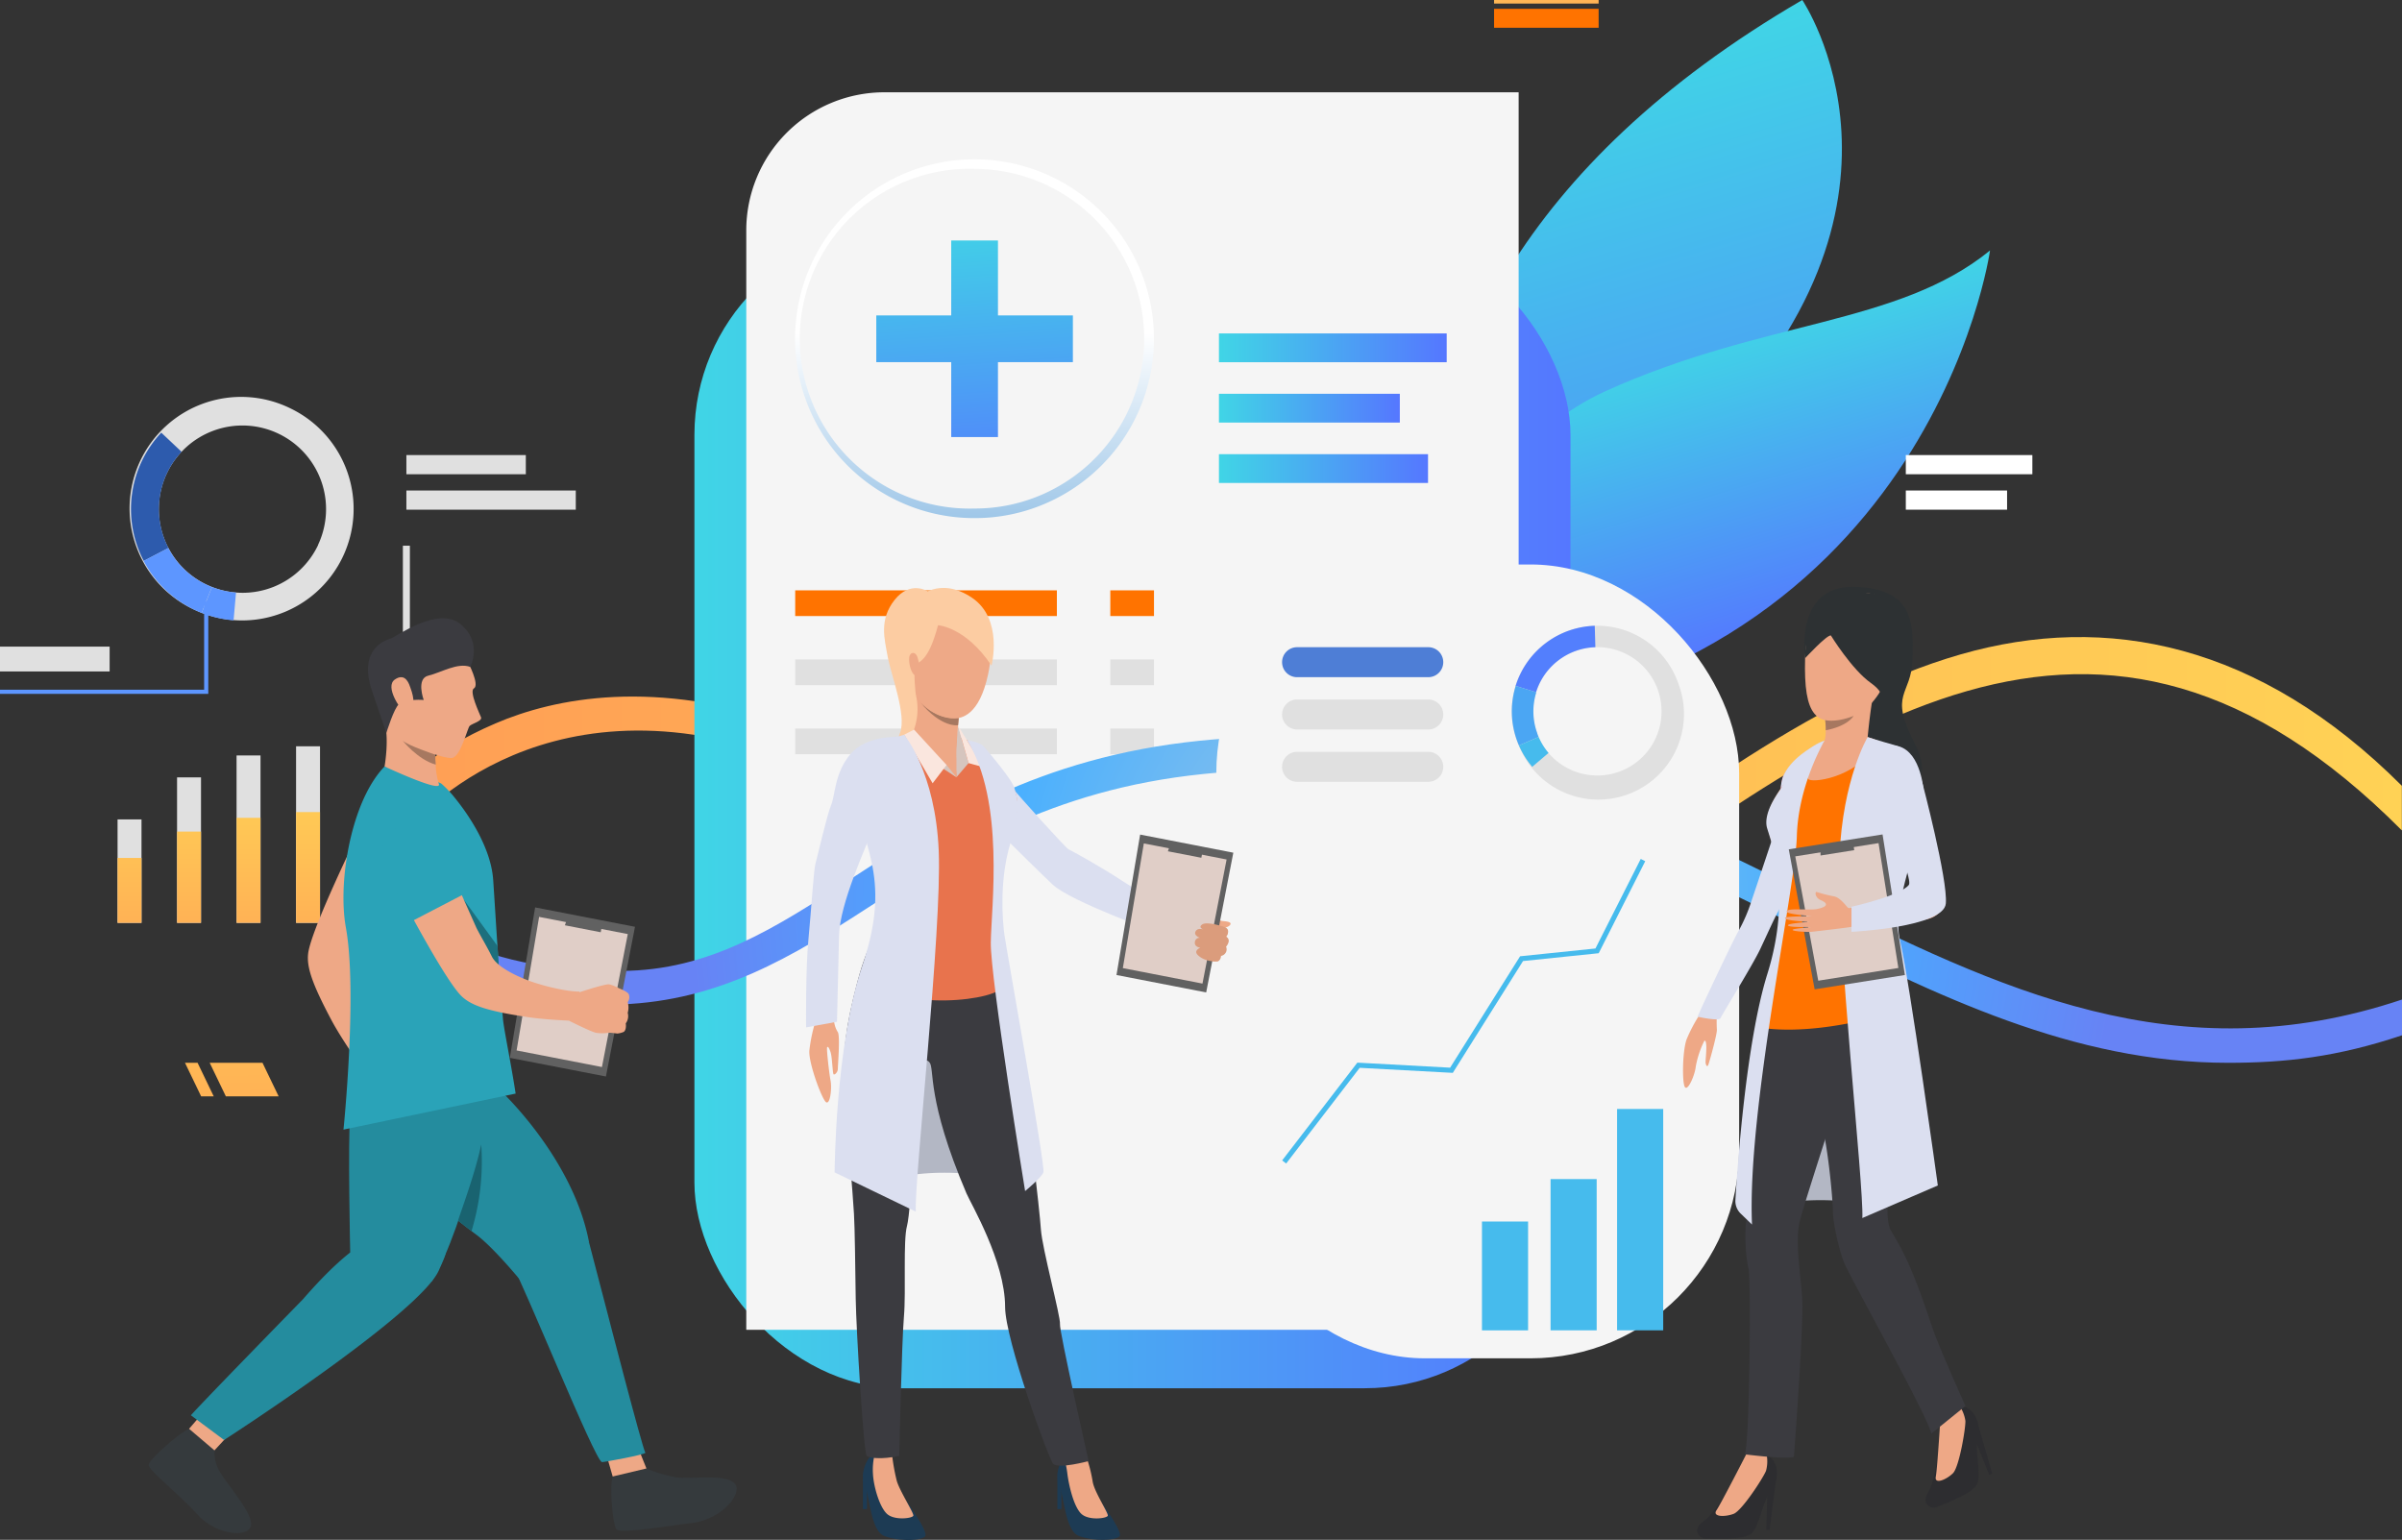 <svg xmlns="http://www.w3.org/2000/svg" xmlns:xlink="http://www.w3.org/1999/xlink" width="700" height="448.78" viewBox="0 0 700 448.78">
  <rect x="0" y="0" width="700" height="448.78" fill="#333333" stroke="none"/>
  <defs>
    <style>
      .cls-1 {
        isolation: isolate;
      }

      .cls-2 {
        fill: #f3f3f3;
      }

      .cls-3 {
        fill: #fff;
      }

      .cls-4 {
        fill: url(#linear-gradient);
      }

      .cls-5 {
        fill: url(#linear-gradient-2);
      }

      .cls-6 {
        fill: url(#linear-gradient-3);
      }

      .cls-7 {
        fill: #e0e0e0;
      }

      .cls-8 {
        fill: url(#linear-gradient-4);
      }

      .cls-9 {
        fill: url(#linear-gradient-5);
      }

      .cls-10 {
        fill: url(#linear-gradient-6);
      }

      .cls-11 {
        fill: url(#linear-gradient-7);
      }

      .cls-12 {
        fill: url(#linear-gradient-8);
      }

      .cls-13 {
        fill: url(#linear-gradient-9);
      }

      .cls-14, .cls-21 {
        fill: #f5f5f5;
      }

      .cls-15 {
        fill: url(#linear-gradient-10);
      }

      .cls-16 {
        fill: url(#linear-gradient-11);
      }

      .cls-17 {
        fill: url(#linear-gradient-12);
      }

      .cls-18 {
        fill: url(#linear-gradient-13);
      }

      .cls-19 {
        fill: #ff7300;
      }

      .cls-20 {
        fill: url(#radial-gradient);
      }

      .cls-21 {
        mix-blend-mode: hard-light;
      }

      .cls-22 {
        fill: #537ffd;
      }

      .cls-23 {
        fill: #4ba6f3;
      }

      .cls-24 {
        fill: #46bbed;
      }

      .cls-25 {
        fill: #4e7ed6;
      }

      .cls-26 {
        fill: #b3b7c4;
      }

      .cls-27 {
        fill: #eea987;
      }

      .cls-28 {
        fill: #fccca2;
      }

      .cls-29 {
        fill: #dbdff0;
      }

      .cls-30 {
        fill: #1d3b54;
      }

      .cls-31 {
        fill: #eea886;
      }

      .cls-32 {
        fill: #3b3b40;
      }

      .cls-33 {
        fill: #e8734d;
      }

      .cls-34 {
        fill: #d6c5be;
      }

      .cls-35 {
        fill: #fae6de;
      }

      .cls-36 {
        fill: #a77860;
      }

      .cls-37 {
        fill: #616161;
      }

      .cls-38 {
        fill: #e0cec7;
      }

      .cls-39 {
        fill: #db9c7c;
      }

      .cls-40 {
        fill: url(#linear-gradient-14);
      }

      .cls-41 {
        fill: url(#linear-gradient-15);
      }

      .cls-42 {
        fill: url(#linear-gradient-16);
      }

      .cls-43 {
        fill: #2d2d30;
      }

      .cls-44 {
        fill: #2d3133;
      }

      .cls-45 {
        fill: #e55353;
      }

      .cls-46 {
        fill: #353a3d;
      }

      .cls-47 {
        fill: #248c9e;
      }

      .cls-48 {
        fill: #2aa3b8;
      }

      .cls-49 {
        fill: #196370;
      }

      .cls-50 {
        fill: #1d6f7d;
      }

      .cls-51 {
        fill: url(#linear-gradient-17);
      }

      .cls-52 {
        fill: url(#linear-gradient-18);
      }

      .cls-53 {
        fill: #2d5bad;
      }

      .cls-54 {
        fill: #5d96ff;
      }
    </style>
    <linearGradient id="linear-gradient" x1="-2878.99" y1="-11188.34" x2="-2760.81" y2="-11188.34" gradientTransform="translate(-9486.07 6112.21) rotate(73.11)" gradientUnits="userSpaceOnUse">
      <stop offset="0" stop-color="#40d5e6"/>
      <stop offset="1" stop-color="#57f"/>
    </linearGradient>
    <linearGradient id="linear-gradient-2" x1="-2892.51" y1="-11260.73" x2="-2692.44" y2="-11260.73" xlink:href="#linear-gradient"/>
    <linearGradient id="linear-gradient-3" x1="-2806.71" y1="-11269.38" x2="-2716.17" y2="-11269.38" xlink:href="#linear-gradient"/>
    <linearGradient id="linear-gradient-4" x1="118.43" y1="296.48" x2="700" y2="296.48" gradientUnits="userSpaceOnUse">
      <stop offset="0" stop-color="#ff9f55"/>
      <stop offset="1" stop-color="#ffd255"/>
    </linearGradient>
    <linearGradient id="linear-gradient-5" x1="37.75" y1="295.05" x2="37.75" y2="224.7" xlink:href="#linear-gradient-4"/>
    <linearGradient id="linear-gradient-6" x1="55.09" y1="295.05" x2="55.09" y2="224.7" xlink:href="#linear-gradient-4"/>
    <linearGradient id="linear-gradient-7" x1="72.43" y1="295.05" x2="72.43" y2="224.7" xlink:href="#linear-gradient-4"/>
    <linearGradient id="linear-gradient-8" x1="89.77" y1="295.05" x2="89.77" y2="224.7" xlink:href="#linear-gradient-4"/>
    <linearGradient id="linear-gradient-9" x1="202.37" y1="285.72" x2="457.68" y2="285.72" gradientTransform="translate(660.05 571.43) rotate(-180)" xlink:href="#linear-gradient"/>
    <linearGradient id="linear-gradient-10" x1="355.23" y1="101.38" x2="421.6" y2="101.38" gradientTransform="matrix(1, 0, 0, 1, 0, 0)" xlink:href="#linear-gradient"/>
    <linearGradient id="linear-gradient-11" x1="355.23" y1="136.57" x2="416.15" y2="136.57" gradientTransform="matrix(1, 0, 0, 1, 0, 0)" xlink:href="#linear-gradient"/>
    <linearGradient id="linear-gradient-12" x1="355.23" y1="118.97" x2="407.94" y2="118.97" gradientTransform="matrix(1, 0, 0, 1, 0, 0)" xlink:href="#linear-gradient"/>
    <linearGradient id="linear-gradient-13" x1="284.02" y1="219.96" x2="284.02" y2="147.08" gradientUnits="userSpaceOnUse">
      <stop offset="0" stop-color="#7db3e0"/>
      <stop offset="1" stop-color="#fff"/>
    </linearGradient>
    <radialGradient id="radial-gradient" cx="409.21" cy="312.2" r="208.34" gradientUnits="userSpaceOnUse">
      <stop offset="0.16" stop-color="#90c2e8"/>
      <stop offset="0.58" stop-color="#47afff"/>
      <stop offset="1" stop-color="#6783f5"/>
    </radialGradient>
    <linearGradient id="linear-gradient-14" x1="72.31" y1="360.89" x2="69.64" y2="253.45" xlink:href="#linear-gradient-4"/>
    <linearGradient id="linear-gradient-15" x1="59.26" y1="361.22" x2="56.58" y2="253.78" xlink:href="#linear-gradient-4"/>
    <linearGradient id="linear-gradient-16" x1="460.96" y1="11.92" x2="436.89" y2="101.97" gradientTransform="translate(901.29 101.04) rotate(-180)" xlink:href="#linear-gradient-4"/>
    <linearGradient id="linear-gradient-17" x1="281.6" y1="61.71" x2="287.39" y2="150.42" gradientTransform="matrix(1, 0, 0, 1, 0, 0)" xlink:href="#linear-gradient"/>
    <linearGradient id="linear-gradient-18" x1="281.6" y1="111.71" x2="287.39" y2="200.42" gradientTransform="translate(135.28 432.75) rotate(-90)" xlink:href="#linear-gradient"/>
  </defs>
  <g class="cls-1">
    <g id="Слой_1" data-name="Слой 1">
      <g>
        <rect class="cls-2" x="320.49" y="159.05" width="2.04" height="214.42"/>
        <rect class="cls-3" x="321.51" y="132.63" width="22.03" height="5.59"/>
        <rect class="cls-3" x="321.51" y="142.96" width="17.63" height="5.59"/>
        <rect class="cls-3" x="322.53" y="386.18" width="23.12" height="7.45"/>
        <g>
          <path class="cls-4" d="M406.05,100.31s54.37,64.47,19.88,106.22-44,.81-44,.81S361.3,211.17,397.06,159C413.91,134.34,406.05,100.31,406.05,100.31Z" transform="translate(0 -50)"/>
          <path class="cls-5" d="M525.23,50s40.39,59.62-29.94,128.3-65.1,109.64-65.1,109.64S358.29,147.19,525.23,50Z" transform="translate(0 -50)"/>
          <path class="cls-6" d="M417.06,262c-29.5,2.66,4.73-77.12,50.83-98s85.1-19.06,112.05-41C579.94,123.05,562.36,248.92,417.06,262Z" transform="translate(0 -50)"/>
        </g>
        <rect class="cls-7" x="117.41" y="159.05" width="2.04" height="214.42"/>
        <rect class="cls-2" x="262.73" y="159.05" width="2.04" height="214.42"/>
        <rect class="cls-2" x="408.04" y="159.05" width="2.04" height="214.42"/>
        <rect class="cls-7" x="118.43" y="132.63" width="34.81" height="5.59"/>
        <rect class="cls-7" x="118.43" y="142.96" width="49.37" height="5.59"/>
        <rect class="cls-3" x="262.18" y="132.63" width="40.86" height="5.59"/>
        <rect class="cls-3" x="262.18" y="142.96" width="26.13" height="5.59"/>
        <rect class="cls-3" x="410.09" y="132.63" width="25.32" height="5.59"/>
        <rect class="cls-3" x="410.09" y="142.96" width="29.51" height="5.59"/>
        <rect class="cls-3" x="555.4" y="132.63" width="36.88" height="5.59"/>
        <rect class="cls-3" x="555.4" y="142.96" width="29.51" height="5.59"/>
        <rect class="cls-3" x="263.75" y="386.18" width="23.12" height="7.45"/>
        <rect class="cls-3" x="410.09" y="386.18" width="23.12" height="7.45"/>
        <path class="cls-8" d="M377.27,357.34c-33.45,0-60-22.5-86-44.53-19.7-16.7-40.14-33.77-63.72-42.19-72-25.71-108.83,21.23-109.16,21.64V278c.39-.49,7-9,26-17.16,17.3-7.42,46.34-13.33,86.39.6,25.37,8.82,46.44,26.69,66.82,44,41.33,35.05,77,65.32,139,17.91,47-35.91,91.22-70.13,134.78-82.63,42.6-12.23,87-3.27,128.58,38.3v13c-88.31-88.7-163.8-32.58-257.44,39C417.75,350,396.38,357.33,377.27,357.34Z" transform="translate(0 -50)"/>
        <g>
          <rect class="cls-7" x="34.26" y="238.82" width="6.98" height="30.15"/>
          <rect class="cls-7" x="51.6" y="226.57" width="6.98" height="42.4"/>
          <rect class="cls-7" x="68.94" y="220.18" width="6.98" height="48.79"/>
          <rect class="cls-7" x="86.28" y="217.51" width="6.98" height="51.46"/>
          <rect class="cls-9" x="34.26" y="250.05" width="6.98" height="18.92"/>
          <rect class="cls-10" x="51.6" y="242.37" width="6.98" height="26.6"/>
          <rect class="cls-11" x="68.94" y="238.36" width="6.98" height="30.61"/>
          <rect class="cls-12" x="86.28" y="236.69" width="6.98" height="32.28"/>
        </g>
        <rect class="cls-13" x="202.37" y="116.82" width="255.31" height="337.79" rx="59.95" transform="translate(660.05 521.43) rotate(180)"/>
        <path class="cls-14" d="M257.73,26.89H442.57a0,0,0,0,1,0,0V387.58a0,0,0,0,1,0,0H217.48a0,0,0,0,1,0,0V67.15a40.25,40.25,0,0,1,40.25-40.25Z"/>
        <rect class="cls-15" x="355.23" y="97.18" width="66.37" height="8.39"/>
        <rect class="cls-16" x="355.23" y="132.37" width="60.93" height="8.39"/>
        <rect class="cls-17" x="355.23" y="114.77" width="52.71" height="8.39"/>
        <path class="cls-18" d="M284,201a51.72,51.72,0,0,1-21.61-4.66,52.29,52.29,0,1,1,43.21,0A51.64,51.64,0,0,1,284,201Zm0-101.79a49.52,49.52,0,1,0,0,99,49,49,0,0,0,20.46-4.41A49.52,49.52,0,0,0,284,99.22Z" transform="translate(0 -50)"/>
        <g>
          <rect class="cls-19" x="231.74" y="172.06" width="76.26" height="7.49"/>
          <rect class="cls-7" x="231.74" y="192.2" width="76.26" height="7.49"/>
          <rect class="cls-7" x="231.74" y="212.33" width="76.26" height="7.49"/>
        </g>
        <g>
          <rect class="cls-19" x="323.57" y="172.06" width="12.73" height="7.49"/>
          <rect class="cls-7" x="323.57" y="192.2" width="12.73" height="7.49"/>
          <rect class="cls-7" x="323.57" y="212.33" width="12.73" height="7.49"/>
        </g>
        <path class="cls-20" d="M649.33,359.76c-45.32,0-84.72-19.59-125.79-40-50.71-25.22-103.15-51.29-173-44.16-44.61,4.56-72.61,22.73-97.32,38.76-22.37,14.51-43.52,27.28-72.16,28.37-46.29,1.76-62.35-18-62.62-19.19V310.86h0c.06.22,10.17,22.38,62.57,22.12,25.81-.13,44.86-12.49,66.91-26.8,25.63-16.63,54.68-35.48,101.63-40.28,72.66-7.42,126.38,19.29,178.33,45.12,54.36,27,106.23,52.38,172.12,30.3v10.42C681,358.1,666,359.76,649.33,359.76Z" transform="translate(0 -50)"/>
        <rect class="cls-21" x="354.46" y="164.52" width="152.37" height="231.37" rx="60.79"/>
        <g>
          <path class="cls-7" d="M489,248.93a24.94,24.94,0,1,0-47,16.8c.19.53.39,1,.61,1.55A24.94,24.94,0,0,0,489,248.93Zm-17.19,26a18.73,18.73,0,0,1-20.55-5.49,18.43,18.43,0,0,1-2.89-4.66c-.17-.38-.32-.77-.46-1.16a18.7,18.7,0,1,1,23.9,11.31Z" transform="translate(0 -50)"/>
          <path class="cls-22" d="M447.68,251.76l-6-1.86a25,25,0,0,1,23.07-17.51l.18,6.24a18.74,18.74,0,0,0-17.29,13.13Z" transform="translate(0 -50)"/>
          <path class="cls-23" d="M448.39,264.79l-5.73,2.49c-.22-.5-.42-1-.61-1.55a24.84,24.84,0,0,1-.33-15.83l6,1.86a18.59,18.59,0,0,0,.25,11.87C448.07,264,448.22,264.41,448.39,264.79Z" transform="translate(0 -50)"/>
          <path class="cls-24" d="M446.53,273.49a24.79,24.79,0,0,1-3.87-6.21l5.73-2.49a18.43,18.43,0,0,0,2.89,4.66Z" transform="translate(0 -50)"/>
        </g>
        <rect class="cls-24" x="451.87" y="343.65" width="13.44" height="44.08"/>
        <rect class="cls-24" x="431.88" y="356.02" width="13.44" height="31.72"/>
        <rect class="cls-24" x="471.26" y="323.22" width="13.44" height="64.51"/>
        <polygon class="cls-24" points="374.82 339.11 373.65 338.21 395.56 309.71 422.6 311.18 442.99 278.71 464.95 276.44 478.15 250.34 479.46 251 465.9 277.82 443.85 280.1 423.38 312.69 396.25 311.22 374.82 339.11"/>
        <path class="cls-25" d="M416.25,247.37H378a4.37,4.37,0,0,1-4.37-4.37h0a4.37,4.37,0,0,1,4.37-4.37h38.23a4.36,4.36,0,0,1,4.37,4.37h0A4.37,4.37,0,0,1,416.25,247.37Z" transform="translate(0 -50)"/>
        <path class="cls-7" d="M416.25,262.61H378a4.37,4.37,0,0,1-4.37-4.37h0a4.37,4.37,0,0,1,4.37-4.37h38.23a4.37,4.37,0,0,1,4.37,4.37h0A4.36,4.36,0,0,1,416.25,262.61Z" transform="translate(0 -50)"/>
        <path class="cls-7" d="M416.25,277.86H378a4.37,4.37,0,0,1-4.37-4.37h0a4.37,4.37,0,0,1,4.37-4.37h38.23a4.37,4.37,0,0,1,4.37,4.37h0A4.36,4.36,0,0,1,416.25,277.86Z" transform="translate(0 -50)"/>
        <g>
          <path class="cls-26" d="M292.08,393.73a74.1,74.1,0,0,0-33.64,0l8.87-45.47S289.47,371.75,292.08,393.73Z" transform="translate(0 -50)"/>
          <path class="cls-27" d="M340.07,315.35s3.4,2.43,4.4,2.13,2.7.18,3.65.08,3.45-1.29,4.46-1c.41.11,2.68,1.73,3.53,1.85s2.62.16,2.5.89-1.7,1.12-1.7,1.12.78.16.87.83a1.74,1.74,0,0,1-.5,1.77s.69.67.63,1.23a2.19,2.19,0,0,1-.81,1.67,2.1,2.1,0,0,1,0,1.46,1.91,1.91,0,0,1-1.44,1.18s-.14,1.39-.91,1.57a6.57,6.57,0,0,1-2.06-.1,25.61,25.61,0,0,1-9.32-4.72,31.1,31.1,0,0,0-7-4.49Z" transform="translate(0 -50)"/>
          <path class="cls-28" d="M270.35,222.33s-5.08-3.26-9.65,2.53-2.93,11.36-2,16.55,5.57,17,3.6,22.15.55,7.9.55,7.9,15.74,4,13.91-19.65S270.35,222.33,270.35,222.33Z" transform="translate(0 -50)"/>
          <path class="cls-29" d="M277.09,267s6-.82,10,2.19,6.77,8.67,8,10.44,15.6,17.62,16.31,17.91,9.66,5.22,15.68,9.21,15.51,8.78,15.51,8.78l-5.15,6.32s-25.35-9.08-30.63-14c-5.63-5.24-31.68-31.25-31.68-31.25S268.6,271.36,277.09,267Z" transform="translate(0 -50)"/>
          <path class="cls-30" d="M320.7,487.55s6.48,8.73,5.59,10.12-7.7,1.58-11.85,0-4.25-11.81-6.13-16.21c-.78-1.84.9-7.27,3.26-7.66a9.91,9.91,0,0,1,4.94.76S314.06,480.75,320.7,487.55Z" transform="translate(0 -50)"/>
          <path class="cls-31" d="M316.55,474.49a41.14,41.14,0,0,1,1.87,7.26c.41,2.95,4.61,9.2,4.42,10s-5.54,1.5-7.71-.53-3.57-8-4.05-11.51a29.16,29.16,0,0,0-1-4.94S314.48,472.32,316.55,474.49Z" transform="translate(0 -50)"/>
          <polygon class="cls-30" points="308.14 430.69 308.14 439.83 309.32 439.83 309.32 432.77 308.14 430.69"/>
          <path class="cls-30" d="M264.27,487.7s6.25,8.58,5.36,10-7.71,1.58-11.86,0-4.25-11.81-6.12-16.21c-.79-1.84.89-7.27,3.26-7.66a10.6,10.6,0,0,1,5.14.84S257.63,480.9,264.27,487.7Z" transform="translate(0 -50)"/>
          <path class="cls-31" d="M260.05,474.64a58.37,58.37,0,0,0,1.28,6.92c.79,2.87,5,9.39,4.84,10.18s-5.53,1.5-7.7-.53-3.86-7.94-4.06-11.51a19.16,19.16,0,0,1,.5-5.9S258,472.47,260.05,474.64Z" transform="translate(0 -50)"/>
          <polygon class="cls-30" points="251.47 430.69 251.47 439.83 252.66 439.83 252.66 432.77 251.47 430.69"/>
          <path class="cls-32" d="M291.28,332.55s5.56,25.88,6.84,32.4S303,403,303.35,408.39s5.81,25.58,5.55,27.5,8.35,39.95,8.35,39.95-8.85,2.4-10.34.78c-1.27-1.37-14-36.15-14-45.73,0-13.25-10-30.11-11.26-33.08-11.74-27.53-9.23-36.37-10.76-38.16s-1.67,1.11-2.56,5.07-2.81,38.2-4,42.54-.26,19-.9,26.45-1.37,40.62-1.37,40.62-6.41,1.47-9.46.05c-.88-.41-3.1-37-3.22-45.8s-.27-21-.51-24.79c-2.37-36.53-5.86-41.72,1-67.61C263,286.52,291.28,332.55,291.28,332.55Z" transform="translate(0 -50)"/>
          <path class="cls-33" d="M276.87,263.59s5.81,2.75,7.83,3.15,9.84,10.56,11.21,14.27,0,9.28-2.82,15.81-.17,8.71-1.46,15.24-.06,21.85.18,25.48-29.68,8.24-41.18-3.35c0,0,6.24-11.72,7.21-13.33s.16-10.41-.72-12.67-6.8-21.46-6.8-21.46-4.83-14.75-.46-18.14c3.79-2.94,14.12-4,16-4.63S273.08,263,276.87,263.59Z" transform="translate(0 -50)"/>
          <path class="cls-34" d="M278.73,276.54l3.53-4.13-3.07-10.88A72.45,72.45,0,0,0,278.73,276.54Z" transform="translate(0 -50)"/>
          <path class="cls-31" d="M279.65,256.89s-1.16,10.66-.92,14.12c0,0-6,6.05-12.9-7.05a18,18,0,0,0,.72-12.76C264.37,243.84,279.65,256.89,279.65,256.89Z" transform="translate(0 -50)"/>
          <polygon class="cls-31" points="278.73 221.01 278.73 226.54 271.79 221.35 278.73 221.01"/>
          <polygon class="cls-34" points="278.73 226.54 275.85 222.97 266.13 213.29 262.99 216.32 278.73 226.54"/>
          <polygon class="cls-35" points="282.26 222.41 286.7 223.63 279.19 211.53 282.26 222.41"/>
          <polygon class="cls-35" points="275.85 222.97 271.79 228.29 263.49 214.13 266.38 212.65 275.85 222.97"/>
          <path class="cls-36" d="M279.41,259.24l-.2,2.13s-4.8.9-11.07-6.75C268.14,254.62,272.58,260,279.41,259.24Z" transform="translate(0 -50)"/>
          <path class="cls-27" d="M278.19,259.39c1.89-.07,7.16-.68,9.76-12.83,3.18-14.85-3.84-22.54-9.85-24s-11.56.66-14.64,8.42c0,0-2.25,6.05,1.4,16.83S276.17,259.47,278.19,259.39Z" transform="translate(0 -50)"/>
          <path class="cls-28" d="M273.37,232.22s8.07.5,15.58,11.78c0,0,3.51-13.57-5.67-19.77s-15.62-.86-17.86,1.84c0,0-3.21.73-3.32,6.83s-4.2,15.3,4.8,19.67c0,0-.86-7-.06-8.56S270.38,243.5,273.37,232.22Z" transform="translate(0 -50)"/>
          <path class="cls-27" d="M267.28,241.31c-.41-1.06-1.52-1.48-2.13-.35s.12,5.52,1.75,6S268.1,243.45,267.28,241.31Z" transform="translate(0 -50)"/>
          <path class="cls-29" d="M263.49,264.13S272.61,275,273.57,298s-7.19,96.21-6.68,105.14l-23.66-11.44s.14-37,8.06-60.23c9.29-27.29-1.27-35.61-2.24-52.4,0,0,.44-12.29,7.29-13.41C262.77,264.6,263.49,264.13,263.49,264.13Z" transform="translate(0 -50)"/>
          <path class="cls-29" d="M281.82,265.76s3.71.44,4.88,1.82,8.51,9.84,9,12.33,2.25,4.34-1.27,15.93c-3.15,10.38-2.36,22-1.71,26.66s12,67.56,11.36,69.18-5.34,5.46-5.34,5.46-10.14-62.07-10-72.43S292.91,283.48,281.82,265.76Z" transform="translate(0 -50)"/>
          <g>
            <polygon class="cls-37" points="359.42 248.52 351.51 289.25 325.37 284.17 332.26 243.24 359.42 248.52"/>
            <polygon class="cls-38" points="357.46 250.5 350.43 286.67 327.22 282.16 333.34 245.82 357.46 250.5"/>
            <polygon class="cls-37" points="350.1 250 350.59 247.47 341.21 245.64 340.35 248.11 350.1 250"/>
          </g>
          <path class="cls-39" d="M356.48,320.05s-4.68-1.53-6.07-.65.27,1.52.27,1.52-1.63-.66-2.27.56,1.34,1.87,1.34,1.87a1.35,1.35,0,0,0-1.54,1.26c-.17,1.43,1.59,1.6,1.59,1.6s-2.05.81-.76,2.11c2.18,2.21,5.8,1.88,5.8,1.88s.89-.21,1-1.61a1.93,1.93,0,0,0,1.46-2.69s1.75-1.9,0-2.92C357.28,323,359.12,320.8,356.48,320.05Z" transform="translate(0 -50)"/>
          <path class="cls-31" d="M243.16,343.43s-.94,4.4,1,7.38c.73,1.14,0,9.76,0,10.83-.06.9-.87,1.67-1.21,1.49s-.4-5-.91-6.49c-.43-1.3-.8-1.78-1-1.37s.56,7.33,1,9.63-.11,7.12-1.3,6.34-5.17-11.51-4.87-15.08a46.61,46.61,0,0,1,1.65-8.06Z" transform="translate(0 -50)"/>
          <path class="cls-29" d="M262.09,264.77s-9.44-.58-14.18,4.94-4.48,12.06-5.69,14.9-4,15.08-4.56,17.06-1.19,13.12-2.06,22.08-.68,25.68-.68,25.68l9-1.63s.37-15.95.6-25.2,7.75-25.58,10.59-32.73S269.31,269.26,262.09,264.77Z" transform="translate(0 -50)"/>
        </g>
        <polygon class="cls-40" points="65.82 319.54 81.21 319.54 76.5 309.76 61.11 309.76 65.82 319.54"/>
        <polygon class="cls-41" points="58.62 319.54 62.29 319.54 57.58 309.76 53.91 309.76 58.62 319.54"/>
        <rect class="cls-19" x="435.41" y="52.58" width="30.47" height="5.52" transform="translate(901.29 60.67) rotate(180)"/>
        <rect class="cls-42" x="435.41" y="50" width="30.47" height="1.04" transform="translate(901.29 51.04) rotate(180)"/>
        <g>
          <path class="cls-26" d="M547.34,401.72a74.28,74.28,0,0,0-33.64,0l8.87-45.46S544.73,379.75,547.34,401.72Z" transform="translate(0 -50)"/>
          <path class="cls-43" d="M506.52,479.58s-6.9,11.69-9.81,13.6c-4,2.6-1.48,5.22.4,5.22s11.47.69,13.58-1.71,3.16-9.58,5.13-11.46,3.76-8.82-1-11.17C509.68,471.48,506.52,479.58,506.52,479.58Z" transform="translate(0 -50)"/>
          <path class="cls-31" d="M509.11,473.45s-7.51,14.68-8.87,16.7,2.57,2,5,1.06,8.75-10.7,9.43-12.57a10.48,10.48,0,0,0,.19-4.58Z" transform="translate(0 -50)"/>
          <polygon class="cls-43" points="517.51 431.81 515.69 445.85 514.72 445.89 515.02 435.79 517.51 431.81"/>
          <path class="cls-43" d="M565.67,468.18s-1.65,13.47-3.56,16.39c-2.59,4,.73,5.37,2.45,4.62s10.79-3.95,11.77-7-.93-10.05.12-12.56-.07-9.58-5.34-9.85C565.34,459.49,565.67,468.18,565.67,468.18Z" transform="translate(0 -50)"/>
          <path class="cls-31" d="M565.6,461.52s-1,16.46-1.46,18.86,3.16.83,5-1,3.74-13.3,3.62-15.29a10.51,10.51,0,0,0-1.66-4.27Z" transform="translate(0 -50)"/>
          <polygon class="cls-43" points="576.64 415.83 580.58 429.43 579.71 429.85 575.95 420.47 576.64 415.83"/>
          <g>
            <path class="cls-31" d="M500.39,344.82a40.26,40.26,0,0,0-.05,5.27c.08,1.33-2.11,9.18-2.47,10.17s-.71.16-.82-.48c-.07-.37.26-3.22.21-4.81-.05-1.33-.27-1.89-.6-1.57a27.84,27.84,0,0,0-2.48,7.49c-.21,2.28-2.21,7.06-3.12,6s-.77-10.78.5-14.07a45.5,45.5,0,0,1,3.77-7.12Z" transform="translate(0 -50)"/>
            <path class="cls-29" d="M501.43,346.71c.37-1,9.4-15.52,11.56-20.13s4.06-8.85,5.07-10.65c.07-.12.18-.33.32-.61.71-1.34,2.25-4.35,3.8-7.14l.32-.58.27-1.11c1.09-1.93.46-3.22.67-4.85a5.31,5.31,0,0,1,.49-1.59l0-.06a37.54,37.54,0,0,0,2.69-6.24c1.08-4.41,6.28-24,6.28-24s-8.39,2.95-9.7,6c-2,4.56-4.31,11.43-5,13.55s-6.56,19.71-7.78,23.29a48.55,48.55,0,0,1-3.83,8.86c-1.36,2.28-11.18,23-11.87,24.88C494.8,346.33,501.06,347.76,501.43,346.71Z" transform="translate(0 -50)"/>
          </g>
          <path class="cls-32" d="M536.87,365.85c-.34,1.66-2.54,8.61-5,16.32h0c-2.25,7-4.71,14.71-6.19,19.61-.55,1.82-1,3.27-1.18,4.14-1.42,5.8.18,14.9.69,22.5s-2.39,46.15-2.39,46.15c-1.93.9-14.33-.7-14.33-.7,1.41-2.7,1.86-51.19,1.08-54.16s-1.29-11.21-.51-14.43a13.4,13.4,0,0,0,.25-2.59c.07-4.06-.77-10.79-1.28-18.16-.65-9.28,3-32.35,3.47-34.41,0-.19.13-.46.22-.79.95-3.23,4-12.42,4-12.42,6.2-1.84,10.87-2.18,14.35-1.47a10.68,10.68,0,0,1,8.42,7.23C541.51,351.06,537.32,363.7,536.87,365.85Z" transform="translate(0 -50)"/>
          <path class="cls-32" d="M572.78,459.78l-9.94,8.05c-1.07-5.15-23.9-45.92-25.46-49.91s-3.21-11.73-3.21-14.56c0-.51,0-1.37-.11-2.47-.27-4.3-1.06-12.41-2.19-18.72-.21-1.17-.43-2.29-.67-3.3-1.24-5.44-1.46-24-1.48-35,0-4.87,0-8.22,0-8.22l.31-.24c2.35-1.77,17.43-12.62,22.68-2.48a30.32,30.32,0,0,1,2.85,8.55c1.68,9.18,0,19.53-1.33,29-1.16,8.06-3.39,19.46-4,27.91-.35,4.66-.22,8.42.83,10.25,3,5.15,5.86,9.52,11.86,27.71C564.86,442.27,572.78,459.78,572.78,459.78Z" transform="translate(0 -50)"/>
          <path class="cls-44" d="M526.05,241.86s-3.28-21.21,14.28-20.82,17.33,10.88,17,21.29-7,9.62.55,24.1-6.57,14.48-6.57,14.48l-11-15.11Z" transform="translate(0 -50)"/>
          <path class="cls-31" d="M538.41,223.07s-11.89,1.88-12.36,18.79,3.21,20.5,13.61,17,13.7-21.21,13.94-23.95S554.46,221,538.41,223.07Z" transform="translate(0 -50)"/>
          <path class="cls-19" d="M559.3,281.87c.05,5.82-6.64,19.74-7.67,24s-2.67,5.67-1.29,11.17,5.63,24.1,5.46,25.74-26,9.84-44.1,6.53c0,0,7-26.26,7.56-29.26s-.63-14.29-.89-17.47-3.47-10-3.37-13.2,1.71-6.05,3.94-9.52c.69-1.08,1.42-2.17,2.14-3.23A62.35,62.35,0,0,1,527,269a20,20,0,0,1,2.36-1.89h0a10.9,10.9,0,0,1,2.44-1.28L542,264.14s6.38,2.31,10,3.17C552,267.31,559.2,268.35,559.3,281.87Z" transform="translate(0 -50)"/>
          <path class="cls-45" d="M529.34,267.06l-5.93,9.34L517.94,285a51.61,51.61,0,0,0,1-5.13c.12-.72.24-1.53.38-2.43a6.93,6.93,0,0,1,.17-.79h0c2.34-5.4,9.58-9.47,9.84-9.61Z" transform="translate(0 -50)"/>
          <path class="cls-31" d="M546.36,251.23c-1,1.94-2.12,14-2.12,14s-14.55,5.5-13.06,2.39a11.93,11.93,0,0,0,.88-4.82,22.49,22.49,0,0,0-.16-2.94c0-.32-.07-.5-.07-.5S547.39,249.28,546.36,251.23Z" transform="translate(0 -50)"/>
          <path class="cls-44" d="M533.56,235.2s6.1,9.94,11.66,13.86,2.74,7,2.74,7,14.5-30.52.71-32.63-22.23-2.27-22.62,18.39C526.05,241.86,532.31,235.05,533.56,235.2Z" transform="translate(0 -50)"/>
          <path class="cls-36" d="M540.2,258.64c-2.24,3.3-8.14,4.19-8.14,4.19h0a22.49,22.49,0,0,0-.16-2.94C535.69,260.62,540.2,258.64,540.2,258.64Z" transform="translate(0 -50)"/>
          <path class="cls-29" d="M519.52,276.6h0a12.6,12.6,0,0,0-.57,3.29l2.14-3.23s3.83-5.49,5.14-6.92a21.64,21.64,0,0,1,3.11-2.68S521.8,270.68,519.52,276.6Z" transform="translate(0 -50)"/>
          <path class="cls-31" d="M551.77,311.64a78.57,78.57,0,0,1-8.3,2.36c-4,.84.14,5.63.14,5.63l10.24-1C555.46,318.51,551.77,311.64,551.77,311.64Z" transform="translate(0 -50)"/>
          <path class="cls-45" d="M548.47,284.79s9.34-3.67,12.1-3.88c0,0-1.88-15-11.05-13.41S548.47,284.79,548.47,284.79Z" transform="translate(0 -50)"/>
          <path class="cls-31" d="M531.78,265.78s-6.86,10.54-4.54,11.46S542.13,276,547.47,266C547.47,266,539.48,261.9,531.78,265.78Z" transform="translate(0 -50)"/>
          <path class="cls-29" d="M544.28,264.83s-7.27,12.07-8.23,35S543.24,396,542.73,405l22-9.49s-8.28-59.92-11-71.34,5.93-26.45,6.9-43.24c0,0-.61-11.52-7.29-13.41S544.28,264.83,544.28,264.83Z" transform="translate(0 -50)"/>
          <path class="cls-31" d="M559,277s-1.65-11.08-9.76-9.25c-7.81,1.75-.49,16.28.08,18s6.35,15.76,6.85,17.6c1.58,5.82.1,6-2.28,7.34-7,4.05-21.51,3.78-23.17,4.89s-1.57,4.59,1.23,4.71c3.65.15,24.49-1.81,27.39-2.09s8.43-.52,7-10.54C565.27,300.88,559,277,559,277Z" transform="translate(0 -50)"/>
          <path class="cls-29" d="M531.78,265.78s-7.73,12.82-8.14,28-14.55,79.95-13.06,113.12l-3.3-3.19a5.08,5.08,0,0,1-1.54-4c.57-9.53,3.09-45.91,9.31-65.85,7.2-23.07,1.14-38.36-.07-42.48s2.66-9.6,4-11.56S523.34,268.92,531.78,265.78Z" transform="translate(0 -50)"/>
          <g>
            <polygon class="cls-37" points="548.62 243.2 555.13 284.17 528.83 288.35 521.29 247.54 548.62 243.2"/>
            <polygon class="cls-38" points="547.45 245.73 553.23 282.12 529.88 285.83 523.18 249.59 547.45 245.73"/>
            <polygon class="cls-37" points="540.37 247.78 539.96 245.23 530.52 246.73 530.55 249.34 540.37 247.78"/>
          </g>
          <path class="cls-31" d="M543.47,314s-4.34.73-4.75.66-2.12-2.88-4.11-3.38a42,42,0,0,1-5.09-1.28c-.61-.38-.78,1.57,1.13,2.37s2.39,1.86-1.19,2.58c-2,.4-9.38-.43-8.76.82.36.73,7.49,1.26,7.49,1.26s-7.69,0-8,.43c-.51.92,7.21,1.24,7.53,1.21,0,0-6.62.38-6.67,1-.07.74,6.62.43,6.56.55s-5.25.36-5.2.81,4.69.66,5.59.55,10-1.14,11.48-1.44,4.09-.48,4.09-.48Z" transform="translate(0 -50)"/>
          <path class="cls-29" d="M560.22,278.16s7.46,28.23,6.84,35.18-27.49,8.25-27.49,8.25v-7.31s14.07-3.12,16.7-6.35c1.38-1.68-7.8-23.14-7.8-23.14s-8.22-13.43-.43-16.85S559.17,274.08,560.22,278.16Z" transform="translate(0 -50)"/>
        </g>
        <g>
          <path class="cls-31" d="M111.38,354.67a29.09,29.09,0,0,1-8.61,2.61s-4-5.81-6.28-10.15C91,336.76,89.33,331.9,89.8,327.92c.85-7.15,14.92-35.78,14.92-35.78l15.62,6-12,21.25c-1.12,2.18-2.56,5.72-4,8.6-2,3.77.4,12.41,1.79,16C106.13,344,108.68,351,111.38,354.67Z" transform="translate(0 -50)"/>
          <path class="cls-46" d="M62.56,472.59a10.33,10.33,0,0,0,1.34,6.05c1.79,3.46,9.82,12.28,9.27,15.9s-9.84,3.19-15.67-3.18-14.48-13-14.16-14.53,9.06-9.48,12.1-10.54S62.56,472.59,62.56,472.59Z" transform="translate(0 -50)"/>
          <polygon class="cls-31" points="65.77 419.18 62.49 422.72 55.1 416.43 58.5 412.49 65.77 419.18"/>
          <path class="cls-47" d="M55.63,462.49c3.6-4.08,32.66-33.82,32.66-33.82,14.83-17.08,20.62-17.53,20.62-17.53a86.51,86.51,0,0,1,8.83.77c.73.1,3.11.08,3.88.2,9.43,1.53,9.7.45,6.25,8.19C122.19,433,65.3,469.69,65.3,469.69Z" transform="translate(0 -50)"/>
          <path class="cls-46" d="M188.39,478a39.57,39.57,0,0,0,8.77,2.59c4.11.56,14-1.07,16.81,1.63s-3.25,10.51-12.36,11.67-20.78,3.09-21.92,1.88-2.08-12.14-1.14-15.43S188.39,478,188.39,478Z" transform="translate(0 -50)"/>
          <polygon class="cls-31" points="186.44 423.16 188.39 427.99 178.55 430.33 177.06 425.15 186.44 423.16"/>
          <path class="cls-47" d="M171.66,412.1s-4-15.27,5.4,20.71c0,0,9.92,38.4,11,40.59.26.52-12.43,2.84-12.66,2.74-2.21-.88-22-50.08-26.87-59.16C144.22,409,171.66,412.1,171.66,412.1Z" transform="translate(0 -50)"/>
          <path class="cls-47" d="M171.67,412.1l-19.75,11.36S144.15,413.92,139,410c-.53-.39-1.06-.79-1.6-1.21-.76-.57-1.52-1.16-2.28-1.76-.55-.43-1.11-.87-1.65-1.31a76.84,76.84,0,0,1-9.21-8.27c-5.6-6.46,6.65-47.29,22.11-29.08C146.38,368.39,167.11,387.85,171.67,412.1Z" transform="translate(0 -50)"/>
          <path class="cls-47" d="M145.15,363.55s-9.73,44.71-19.32,59.91c0,0-16.29-5.49-23.77-8.42,0,0-.73-32.31,0-40.75C102.73,366.41,145.15,363.55,145.15,363.55Z" transform="translate(0 -50)"/>
          <path class="cls-48" d="M100.1,379.23s4.1-40.18.7-58.87c-2.26-12.43,1-32.59,8.46-43.47a26.51,26.51,0,0,1,2.81-3.5s15,4,16.55,5a31.25,31.25,0,0,1,3.9,4.11h0c4.28,5.25,10.6,14.75,11.21,24,.45,6.71.82,12.87,1.24,19.23.12,1.93.26,3.89.4,5.88.33,4.78.72,9.79,1.2,15.31.26,3.07,2.33,12.82,3.7,21.81Z" transform="translate(0 -50)"/>
          <path class="cls-49" d="M137.41,408.81c-.76-.57-1.52-1.16-2.28-1.76-.55-.43-1.11-.87-1.65-1.31.79-2.52,5.08-14,6.76-22.2A69.91,69.91,0,0,1,137.41,408.81Z" transform="translate(0 -50)"/>
          <path class="cls-50" d="M145.37,331.62s-8.76,13.3-10.31-19.55L145,325.74C145.09,327.67,145.23,329.63,145.37,331.62Z" transform="translate(0 -50)"/>
          <path class="cls-31" d="M112.07,273.39s1.57-8.69-.26-13.74,15,8.51,15,8.51,0,.7,0,1.75c0,.82.07,1.86.15,2.94a22.39,22.39,0,0,0,.93,5.62C129,281.31,112.07,273.39,112.07,273.39Z" transform="translate(0 -50)"/>
          <path class="cls-31" d="M136.35,242.94s3.54,6.67,1.76,7.69c-1.47.84,1.67,7.38,2.08,8.45s-2.67,1.82-3.33,2.5-2.65,9.11-5.18,9.34-13.92-3.8-17-7.05-5.54-17.87-3.42-24S130.11,231.29,136.35,242.94Z" transform="translate(0 -50)"/>
          <path class="cls-32" d="M137.06,244.38s3.7-7.15-2.9-12.51-18.93,3.89-20.31,4.24-9.58,3-5.47,15.16c3.74,11.07,4.22,12.32,4.22,12.32s2.26-7.36,3.71-8.39c2.25-1.62,7.17-1.19,7.17-1.19s-2.3-6.24,1.36-7.1S133.36,243,137.06,244.38Z" transform="translate(0 -50)"/>
          <path class="cls-31" d="M119.6,250.42c-.32-.86-1.34-4.53-4.5-2.4s1.9,9.08,2.45,9.18S122.27,257.62,119.6,250.42Z" transform="translate(0 -50)"/>
          <path class="cls-36" d="M127,272.85c-5.21-1.4-9.67-7-9.67-7,1.42,1.38,9.52,4.1,9.52,4.1C126.83,270.73,126.87,271.77,127,272.85Z" transform="translate(0 -50)"/>
          <g>
            <polygon class="cls-37" points="185.05 270.12 176.58 313.75 148.57 308.31 155.95 264.47 185.05 270.12"/>
            <polygon class="cls-38" points="182.95 272.24 175.42 310.99 150.55 306.16 157.11 267.23 182.95 272.24"/>
            <polygon class="cls-37" points="175.06 271.71 175.59 268.99 165.54 267.04 164.62 269.68 175.06 271.71"/>
          </g>
          <path class="cls-31" d="M181.77,350.75a6.27,6.27,0,0,1-1.88.48s-1.17-.16-2-.22a5.37,5.37,0,0,0-.66,0,11.24,11.24,0,0,1-3.55,0c-1.54-.34-7.83-3.5-7.83-3.5l.75-3.88.18-3.74s9.16-3.11,10.63-3a2.65,2.65,0,0,1,.42.06,14.74,14.74,0,0,1,2.69,1.15c.23.08,2.49,1,2.71,1.68a2.38,2.38,0,0,1-.3,2.29,5.66,5.66,0,0,1,0,3.13,3.53,3.53,0,0,1-.57,3.07S182.67,350.09,181.77,350.75Z" transform="translate(0 -50)"/>
          <path class="cls-31" d="M168.88,339a29.11,29.11,0,0,1-3,8.47s-7-.28-11.89-1c-11.62-1.73-16.49-3.31-19.41-6.06-5.24-4.94-19.86-33.3-19.86-33.3l14.15-9,9.95,22.27c1.08,2.19,3.07,5.46,4.5,8.37,1.87,3.81,10.2,7.07,13.93,8.1C157.21,336.87,164.34,339,168.88,339Z" transform="translate(0 -50)"/>
          <path class="cls-48" d="M135.89,310.24,119.8,318.6s-3.18-6.17-4.12-8.18c-2.68-5.75-6.82-14.44-1.61-18.11,11.24-7.93,16.08,5.22,18.84,12.43A38.15,38.15,0,0,0,135.89,310.24Z" transform="translate(0 -50)"/>
        </g>
        <g>
          <rect class="cls-51" x="277.21" y="70.09" width="13.62" height="57.29"/>
          <rect class="cls-52" x="277.21" y="120.09" width="13.62" height="57.29" transform="translate(432.75 -185.28) rotate(90)"/>
        </g>
        <g>
          <path class="cls-7" d="M84.59,169a32.51,32.51,0,1,0-27.8,58.77c.66.31,1.32.6,2,.86A32.51,32.51,0,0,0,84.59,169Zm8.13,39.81a24.35,24.35,0,0,1-31,12.25c-.5-.2-1-.41-1.5-.65a24.37,24.37,0,1,1,32.46-11.6Z" transform="translate(0 -50)"/>
          <path class="cls-53" d="M49.1,209.71l-7.21,3.77A32.53,32.53,0,0,1,47,176.1l5.92,5.58a24.42,24.42,0,0,0-3.84,28Z" transform="translate(0 -50)"/>
          <path class="cls-54" d="M61.76,221.07l-3,7.57c-.67-.26-1.33-.55-2-.86a32.41,32.41,0,0,1-14.9-14.3l7.21-3.77a24.22,24.22,0,0,0,11.16,10.71C60.76,220.66,61.26,220.87,61.76,221.07Z" transform="translate(0 -50)"/>
          <path class="cls-54" d="M68.07,230.8a32.31,32.31,0,0,1-9.29-2.16l3-7.57a24.35,24.35,0,0,0,7,1.62Z" transform="translate(0 -50)"/>
        </g>
        <polygon class="cls-54" points="60.7 202.23 0 202.23 0 201.02 59.49 201.02 59.49 175.31 60.7 175.31 60.7 202.23"/>
        <rect class="cls-7" y="188.46" width="31.95" height="7.24"/>
      </g>
    </g>
  </g>
</svg>
